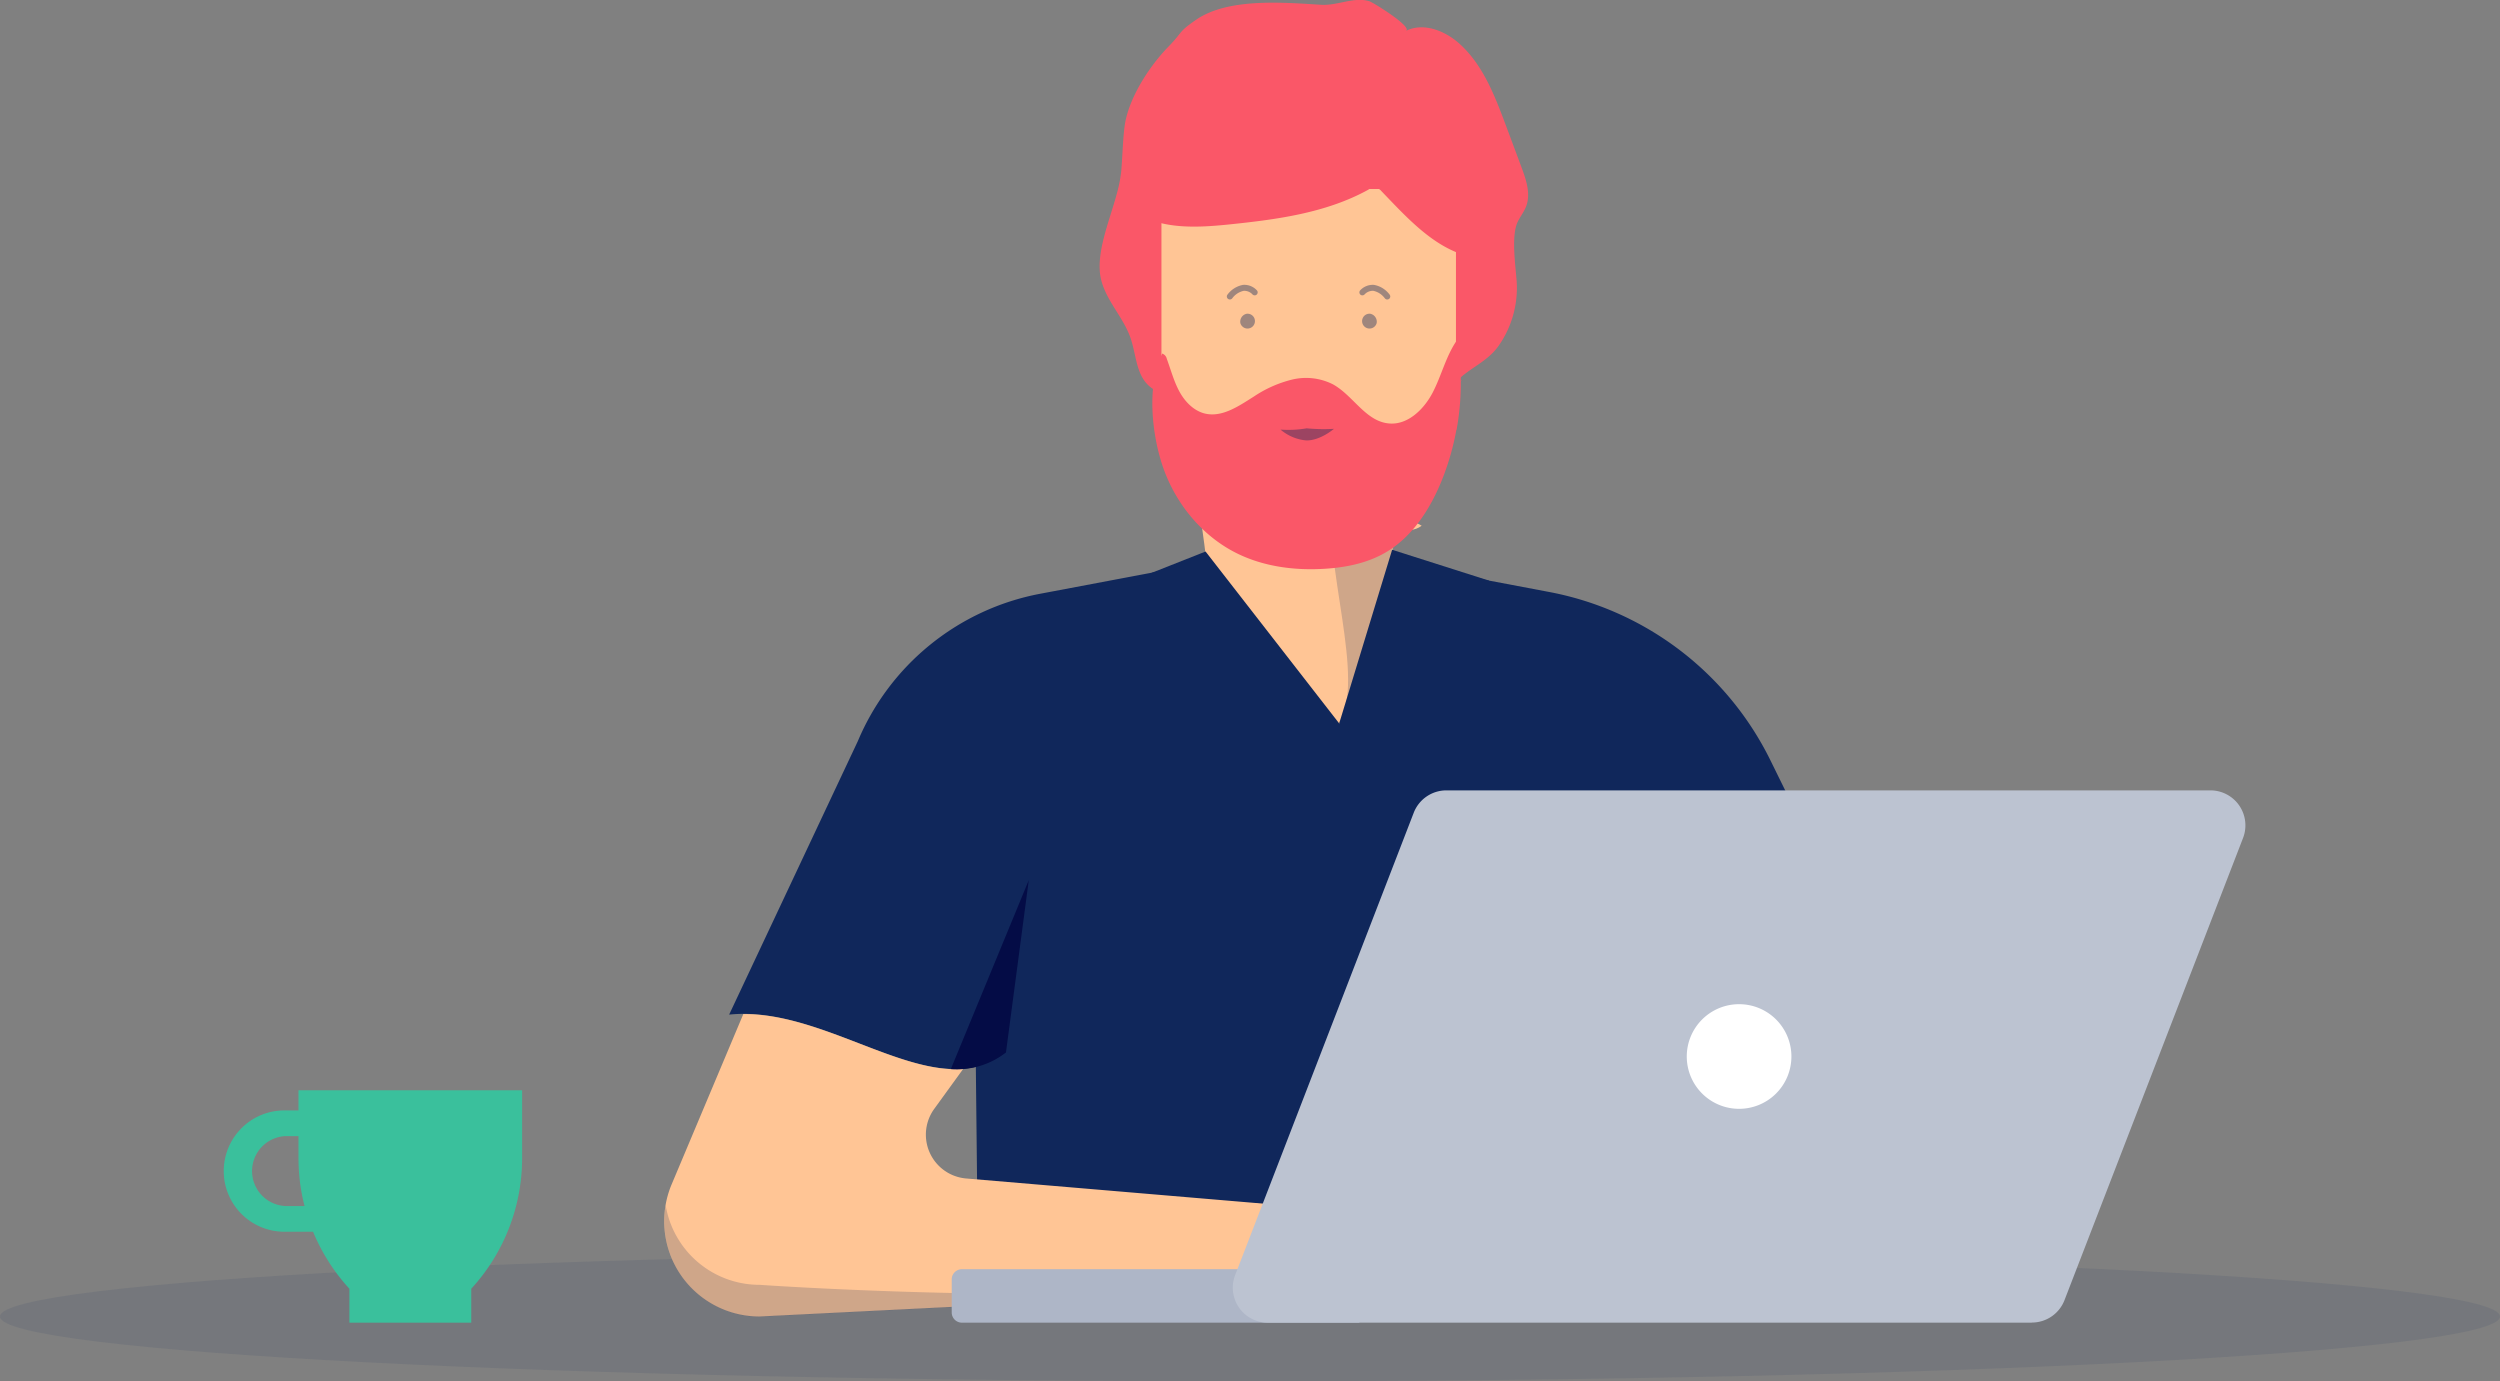 <?xml version="1.0" encoding="UTF-8"?> <svg xmlns="http://www.w3.org/2000/svg" xmlns:xlink="http://www.w3.org/1999/xlink" viewBox="0 0 673.73 372.23"><rect x="0" y="0" width="673.73" height="372.23" fill="#808080" stroke="none"/><defs><style>.cls-1{fill:none;}.cls-2{opacity:0.1;}.cls-3{clip-path:url(#clip-path);}.cls-4{clip-path:url(#clip-path-2);}.cls-5{fill:#10275b;}.cls-6{fill:#ffc595;}.cls-7{opacity:0.2;}.cls-8{clip-path:url(#clip-path-3);}.cls-9{fill:#1ca2f9;}.cls-10{fill:#040c46;}.cls-11{clip-path:url(#clip-path-5);}.cls-12{fill:#aeb6c7;}.cls-13{fill:#bcc3d1;}.cls-14{fill:#fff;}.cls-15{fill:#3ac09c;}.cls-16{fill:#fa5768;}.cls-17{opacity:0.4;}.cls-18{clip-path:url(#clip-path-7);}.cls-19{clip-path:url(#clip-path-9);}.cls-20{clip-path:url(#clip-path-11);}.cls-21{clip-path:url(#clip-path-12);}</style><clipPath id="clip-path" transform="translate(0)"><rect class="cls-1" y="337.34" width="673.73" height="34.89"></rect></clipPath><clipPath id="clip-path-2" transform="translate(0)"><rect class="cls-1" y="337.34" width="673.73" height="34.89"></rect></clipPath><clipPath id="clip-path-3" transform="translate(0)"><rect class="cls-1" x="358.49" y="131.53" width="17.66" height="63.42"></rect></clipPath><clipPath id="clip-path-5" transform="translate(0)"><rect class="cls-1" x="179.03" y="320.39" width="213.5" height="34.39"></rect></clipPath><clipPath id="clip-path-7" transform="translate(0)"><rect class="cls-1" x="330.63" y="76.75" width="8.32" height="12.52"></rect></clipPath><clipPath id="clip-path-9" transform="translate(0)"><rect class="cls-1" x="366.34" y="76.75" width="8.33" height="12.52"></rect></clipPath><clipPath id="clip-path-11" transform="translate(0)"><rect class="cls-1" x="345.09" y="115.42" width="14.4" height="3.26"></rect></clipPath><clipPath id="clip-path-12" transform="translate(0)"><rect class="cls-1" x="345.09" y="115.42" width="14.4" height="3.26"></rect></clipPath></defs><g id="Layer_2" data-name="Layer 2"><g id="people"><g class="cls-2"><g class="cls-3"><g class="cls-4"><path class="cls-5" d="M673.73,354.79c0,9.63-150.82,17.44-336.86,17.44S0,364.42,0,354.79s150.82-17.45,336.87-17.45,336.86,7.81,336.86,17.45" transform="translate(0)"></path></g></g></g><path class="cls-5" d="M477.1,204.87a83.81,83.81,0,0,0-59.67-45.35l-42.26-8-44.73,5a10.1,10.1,0,0,0-5.15-5l-45,8.5a66.74,66.74,0,0,0-49.11,39.71l-34.68,73.7c23.54-2.45,47.84,18.47,66.48,14.07l.35,32.29c58.69,34,137.19,39.13,207.45,33.78l6.23-.49V353l34.63-77.87Z" transform="translate(0)"></path><path class="cls-6" d="M317.89,106.68c3.38,16.82,11.36,60.48,9.12,88.28h49.14s-2.68-31.56-.24-52.59c2.85.77,5.37.76,7.22-.7" transform="translate(0)"></path><g class="cls-7"><g class="cls-8"><g class="cls-8"><path class="cls-5" d="M375.91,142.37c-2.44,21,.24,52.59.24,52.59H360.73c7.62-11.74-4.34-42.4-1.91-63.43,2.85.76,6.07,6,7.91,4.57Z" transform="translate(0)"></path></g></g></g><polygon class="cls-5" points="360.9 194.96 375.17 148.16 401.27 156.47 392.52 224.89 360.9 194.96"></polygon><path class="cls-6" d="M372.76,327.11l-112.39-9.52a11.85,11.85,0,0,1-8.6-18.76l7.8-10.76c-17.11,1.33-38.34-14.88-59.25-14.79L181,319.18a25.67,25.67,0,0,0,23.66,35.61l179.56-9,8.28-25.43Z" transform="translate(0)"></path><path class="cls-9" d="M325.29,151.55l-45,8.5Z" transform="translate(0)"></path><polygon class="cls-5" points="324.89 148.63 360.9 194.96 335.48 228.28 310.38 154.37 324.89 148.63"></polygon><path class="cls-10" d="M256.24,288.11a21.51,21.51,0,0,0,14.86-4.48l6.15-46.44Z" transform="translate(0)"></path><g class="cls-7"><g class="cls-11"><g class="cls-11"><path class="cls-5" d="M384.24,337.25c-43.91,18.54-179.56,9-179.56,9a25.64,25.64,0,0,1-25.28-21.39,25.66,25.66,0,0,0,25.28,30l179.56-9,8.28-25.43-3.13,1.07s-1.33,14.18-5.15,15.79" transform="translate(0)"></path></g></g></g><path class="cls-12" d="M366.33,356.45H259.23a2.75,2.75,0,0,1-2.75-2.75v-8.91a2.75,2.75,0,0,1,2.75-2.75h107.1Z" transform="translate(0)"></path><path class="cls-13" d="M547.56,356.45H341.65a9.43,9.43,0,0,1-8.79-12.82L381,219a9.43,9.43,0,0,1,8.79-6H595.7a9.43,9.43,0,0,1,8.79,12.82L556.35,350.42a9.43,9.43,0,0,1-8.79,6" transform="translate(0)"></path><path class="cls-14" d="M482.77,284.72a14.1,14.1,0,1,1-14.09-14.1,14.09,14.09,0,0,1,14.09,14.1" transform="translate(0)"></path><path class="cls-15" d="M87,331.94H77.05a16.35,16.35,0,1,1,0-32.69h6.37v6.92H77.05a9.43,9.43,0,0,0,0,18.85H87Z" transform="translate(0)"></path><path class="cls-15" d="M140.71,293.81H80.44v18.32A52,52,0,0,0,94.16,347.3v9.15H127V347.3a52,52,0,0,0,13.71-35.17Z" transform="translate(0)"></path><path class="cls-16" d="M302.1,46.78c.39-3.53.5-10.66,1.2-14.13,1.43-7,6.51-14.84,11.51-20,4.16-4.27,2.54-3.86,7.44-7.26,8.6-6,23.36-4.74,33.79-4.1,4.44.27,8.83-2.22,13-.95,1,.3,11.81,7,9.83,8,4.7-2.38,10.52-.08,14.43,3.43,6.33,5.67,9.52,14,12.48,21.92q2.13,5.69,4.25,11.39c1.28,3.42,2.56,7.24,1.21,10.64-.59,1.49-1.64,2.76-2.3,4.22-1.71,3.81-.49,11.83-.2,16A27.21,27.21,0,0,1,404,93c-3.19,4.69-8.31,6.21-11.72,10.07l1.75-.56c-14.31,8.93-32.42,8-49.24,6.68l-23.89-1.81c-4.27-.32-9-.85-11.87-4s-2.92-8.1-4.34-12.24c-1.88-5.49-6.37-9.86-7.87-15.47-2.28-8.51,4.29-20.11,5.25-28.86" transform="translate(0)"></path><path class="cls-6" d="M352.7,149.61h0a39.67,39.67,0,0,0,39.67-39.67v-59H313v59a39.67,39.67,0,0,0,39.67,39.67" transform="translate(0)"></path><path class="cls-16" d="M303.22,52.76c3.75-8.19,11.68-13.89,20.19-16.83s17.66-3.44,26.66-3.65A65,65,0,0,1,363.8,33c5.47,1,10.6,3.34,15.68,5.63l10.75,4.85c3.36,1.52,6.87,3.15,9.1,6.08,4,5.24,2.62,12.71.38,18.9l-1.39,1.09c-10.67-1.41-18.54-10.25-26-18a3.17,3.17,0,0,0-1.47-1,3.29,3.29,0,0,0-2.15.6c-11.33,6.24-24.53,8-37.39,9.33-9.65,1-20.65,1.52-27.66-5.19a2.2,2.2,0,0,1-.74-1.09,2.3,2.3,0,0,1,.3-1.41" transform="translate(0)"></path><path class="cls-16" d="M392.52,115.91a70.2,70.2,0,0,0,.19-24.32c-3,4.24-4.19,9.51-6.58,14.14s-6.89,9-12.06,8.36c-6.15-.7-9.48-7.6-14.92-10.55a16.05,16.05,0,0,0-11-1.23,32.4,32.4,0,0,0-10.25,4.56c-4.06,2.56-8.55,5.7-13.22,4.57-3-.74-5.39-3.22-6.88-6s-2.28-5.82-3.36-8.76a1.91,1.91,0,0,0-1.24-1.39c-4.28,8.65-2.78,22.07.3,30.84,3.47,9.84,10.62,18.48,20,23.07,7.23,3.53,15.48,4.59,23.51,4.08,5.66-.35,11.38-1.49,16.29-4.33,7.22-4.16,12-11.57,15.17-19.29a69.51,69.51,0,0,0,4-13.78" transform="translate(0)"></path><g class="cls-17"><g class="cls-18"><g class="cls-18"><path class="cls-5" d="M334.27,87.08A2,2,0,1,0,336,84.55a2.18,2.18,0,0,0-1.73,2.53" transform="translate(0)"></path><path class="cls-5" d="M331.44,80.71a.85.85,0,0,1-.48-.15.82.82,0,0,1-.18-1.14A6.76,6.76,0,0,1,335,76.77a4.61,4.61,0,0,1,3.68,1.43.81.81,0,1,1-1.11,1.18,3,3,0,0,0-2.42-1,5.22,5.22,0,0,0-3.06,2,.81.81,0,0,1-.66.33" transform="translate(0)"></path></g></g></g><g class="cls-17"><g class="cls-19"><g class="cls-19"><path class="cls-5" d="M371,87.08a2,2,0,1,1-1.74-2.53A2.19,2.19,0,0,1,371,87.08" transform="translate(0)"></path><path class="cls-5" d="M373.85,80.71a.81.81,0,0,0,.66-1.29,6.76,6.76,0,0,0-4.23-2.65,4.63,4.63,0,0,0-3.68,1.43.81.81,0,1,0,1.11,1.18,3,3,0,0,1,2.42-1,5.22,5.22,0,0,1,3.06,2,.81.81,0,0,0,.66.33" transform="translate(0)"></path></g></g></g><g class="cls-17"><g class="cls-20"><g class="cls-21"><path class="cls-5" d="M352.14,115.43a49,49,0,0,0,7.35.14s-3.71,3.21-7.48,3.12a12.33,12.33,0,0,1-6.92-2.92,29.13,29.13,0,0,0,7.05-.34" transform="translate(0)"></path></g></g></g></g></g></svg> 